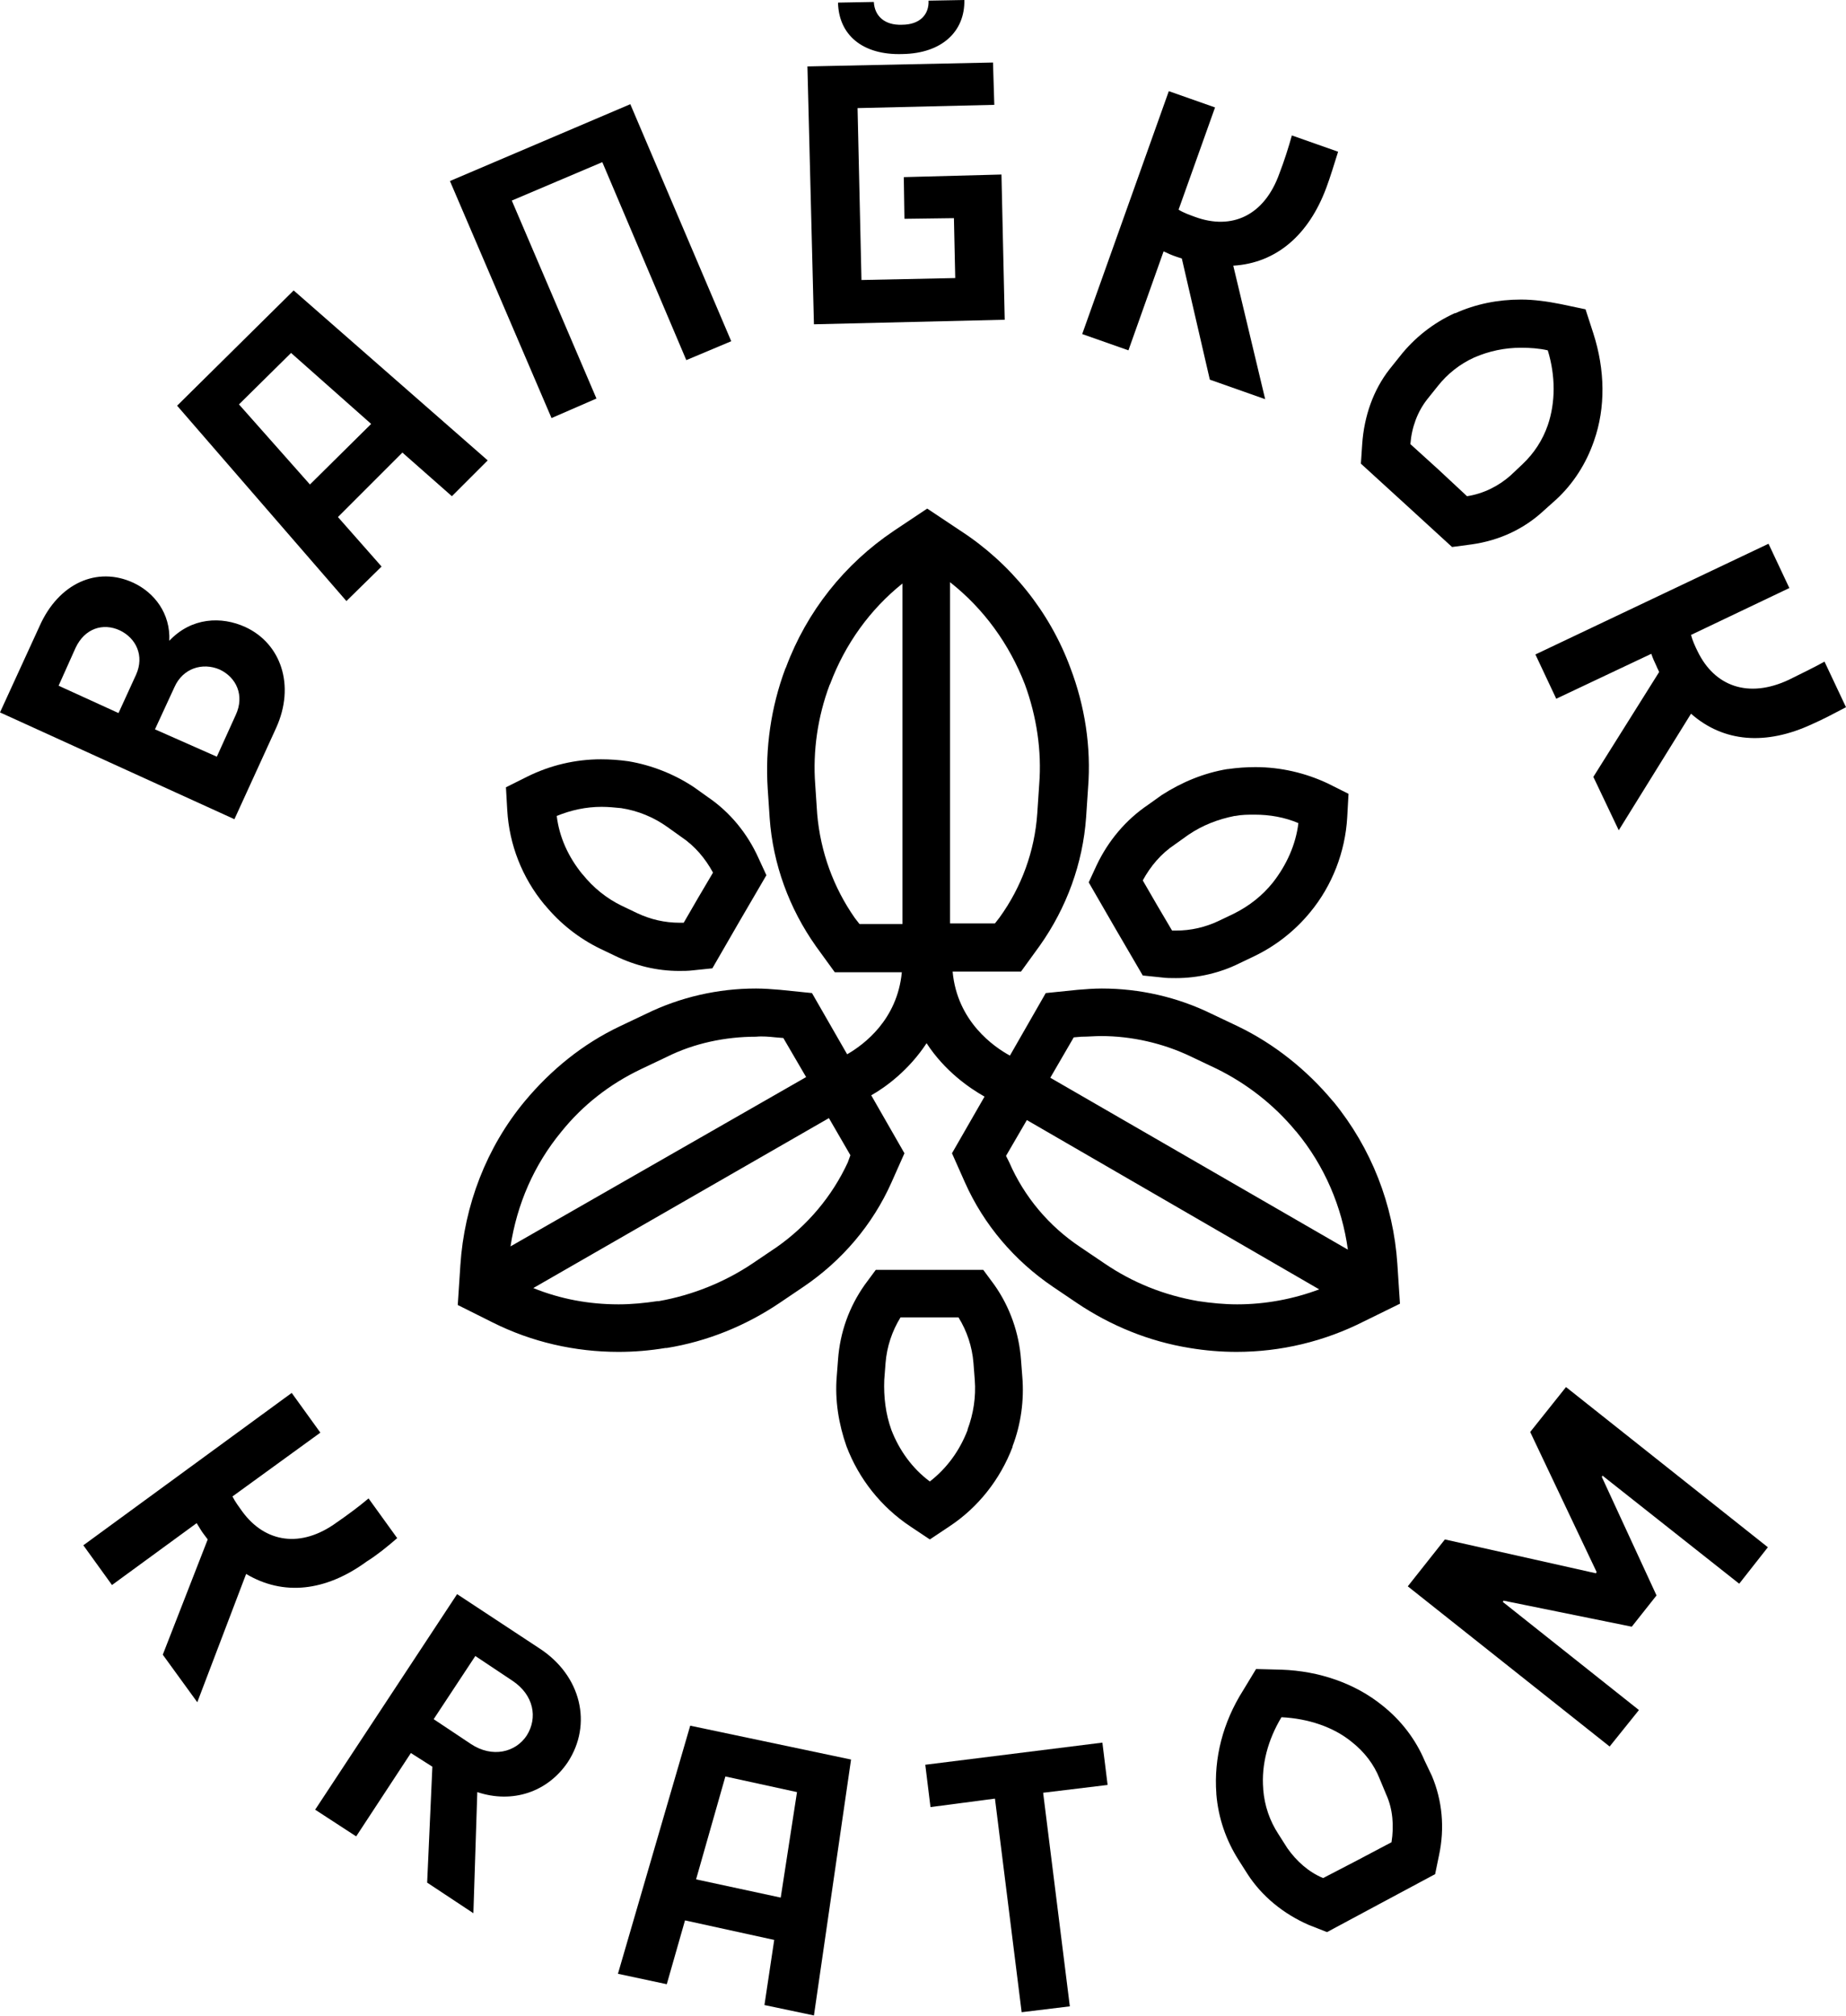 <?xml version="1.0" encoding="utf-8"?>
<!-- Generator: Adobe Illustrator 25.4.1, SVG Export Plug-In . SVG Version: 6.00 Build 0)  -->
<svg version="1.1" id="Ebene_1" xmlns="http://www.w3.org/2000/svg" xmlns:xlink="http://www.w3.org/1999/xlink" x="0px" y="0px"
	 viewBox="0 0 283.5 309.6" style="enable-background:new 0 0 283.5 309.6;" xml:space="preserve">
<style type="text/css">
	.st0{fill:#FFFFFF;}
</style>
<g>
	<path d="M42.4,111.8c3-6.6,0.7-13-4.7-15.5c-3.7-1.7-8.3-1.5-11.7,2.1c0.2-4.2-2.3-7.4-5.5-8.9C14.9,86.9,9,89.6,6.1,96.1L0,109.4
		l36,16.4L42.4,111.8z M20.9,103.6l-2.7,5.9L9,105.3l2.6-5.8c1.4-3,4.2-3.9,6.8-2.7C20.9,98,22.2,100.7,20.9,103.6z M23.8,112l3-6.5
		c1.3-2.9,4.3-3.8,6.9-2.7c2.6,1.2,3.9,4,2.5,7l-2.9,6.4L23.8,112z"/>
	<path d="M58.6,87l-6.7-7.6l9.9-9.9l7.6,6.7l5.5-5.5L45.1,44.6L27.2,62.3l26,30L58.6,87z M36.7,62.1l8-7.9L57,65.1l-9.4,9.3
		L36.7,62.1z"/>
	<polygon points="91.6,61.2 78.6,30.8 92.5,24.9 105.4,55.3 112.3,52.4 96.8,16 69.1,27.8 84.7,64.2 	"/>
	<polygon points="154.3,49.1 153.8,26.8 138.8,27.2 138.9,33.6 146.5,33.5 146.7,42.7 132.3,43 131.7,16.6 152.7,16.1 152.5,9.6 
		124,10.2 125,49.8 	"/>
	<path d="M138.6,8.3c6.1-0.1,9.6-3.5,9.5-8.3l-5.5,0.1c0.1,2.1-1.3,3.7-4.1,3.7c-2.7,0.1-4.2-1.4-4.3-3.5l-5.5,0.1
		C128.8,5.3,132.4,8.5,138.6,8.3z"/>
	<path d="M178.7,38.6c0.6,0.3,1.3,0.6,1.9,0.8c0.3,0.1,0.6,0.2,0.9,0.3l4.3,18.6l8.5,3l-4.9-20.5c6.6-0.4,11.6-4.7,14.3-12
		c0.6-1.6,1.2-3.6,1.8-5.5l-7.1-2.5c-0.5,1.8-1.2,4-1.9,5.8c-2.3,6.5-7.3,8.8-13,6.7c-0.8-0.3-1.7-0.6-2.5-1.1l5.6-15.7l-7.1-2.5
		l-13.3,37.3l7.1,2.5L178.7,38.6z"/>
	<path d="M280.2,101.6c-1.6,0.9-3.7,1.9-5.5,2.8c-6.2,2.9-11.4,1-14-4.4c-0.4-0.8-0.8-1.7-1-2.5l15.1-7.2l-3.2-6.8l-35.8,17l3.2,6.8
		l14.6-6.9c0.2,0.6,0.5,1.3,0.8,1.9c0.1,0.3,0.3,0.6,0.4,0.9l-10.1,16.1l3.9,8.2l11.1-17.9c5,4.4,11.5,4.9,18.6,1.6
		c1.6-0.7,3.5-1.7,5.2-2.6L280.2,101.6z"/>
	<path d="M61,236.2l-4.4-6.1c-1.4,1.2-3.3,2.6-4.9,3.7c-5.5,4-11,3.1-14.5-1.7c-0.5-0.7-1.1-1.5-1.5-2.3l13.5-9.8l-4.4-6.1l-32,23.4
		l4.4,6.1l13-9.5c0.4,0.6,0.7,1.2,1.1,1.7c0.2,0.3,0.4,0.5,0.6,0.8l-6.9,17.7l5.3,7.3l7.5-19.7c5.7,3.4,12.2,2.7,18.5-1.9
		C57.9,238.8,59.5,237.5,61,236.2z"/>
	<path d="M82.8,253.1l-12.6-8.3l-21.8,33.1l6.3,4.1l8.4-12.8l3.3,2.1l-0.8,17.8l7.1,4.7l0.6-18.6c5.4,1.8,10.8,0,13.9-4.6
		C91,264.8,89.3,257.3,82.8,253.1z M80.9,266.5c-1.7,2.6-5.3,3.5-8.6,1.3l-5.7-3.8l6.4-9.7l5.7,3.8C82,260.3,82.6,263.8,80.9,266.5z
		"/>
	<path d="M94.9,303.1l7.5,1.6l2.8-9.8l13.7,3l-1.5,10l7.6,1.6l5.7-39.3L106,265L94.9,303.1z M111.4,272.8l11,2.4l-2.5,16.2l-13-2.8
		L111.4,272.8z"/>
	<polygon points="169.3,267.6 142.1,271 142.9,277.5 152.8,276.2 156.9,309 164.3,308.1 160.2,275.3 170.1,274.1 	"/>
	<polygon points="235,219.9 245.2,241.4 245.1,241.6 221.9,236.4 216.2,243.6 247.2,268.2 251.7,262.6 230.8,246 230.9,245.8 
		250.6,249.8 254.4,245 246,226.8 246.1,226.6 267.1,243.2 271.5,237.6 240.5,213 	"/>
	<path d="M209.5,202.9l5.5-2.7l-0.4-6.1c-0.6-9.1-4-17.8-9.8-24.9l-0.1-0.1c-4-4.8-9-8.8-14.6-11.5l-4-1.9
		c-5.3-2.6-11.1-3.9-16.9-3.9c-1.2,0-2.5,0.1-3.7,0.2l-4.9,0.5l-5.5,9.6c-2.4-1.3-8.1-5.2-8.8-12.9l10.5,0l2.9-4
		c4.1-5.8,6.6-12.6,7.1-19.7l0.3-4.5c0.5-6.3-0.5-12.6-2.7-18.4v0c-3.2-8.7-9.2-16.1-16.9-21.1l-5.1-3.4l-5.1,3.4
		c-7.6,5.1-13.4,12.4-16.6,21l-0.1,0.2c-2.2,5.9-3.1,12.2-2.7,18.4l0.3,4.5c0.5,7.1,3,13.9,7.1,19.7l2.9,4h10.3
		c-0.7,7.3-5.8,11.1-8.4,12.6l-5.4-9.4l-4.9-0.5c-1.2-0.1-2.5-0.2-3.7-0.2c-5.8,0-11.6,1.3-16.9,3.9l-4,1.9
		c-5.7,2.7-10.6,6.7-14.6,11.5v0c-5.9,7.1-9.3,16-9.9,25.2l-0.4,6.1l5.4,2.7c6,3,12.6,4.5,19.3,4.5c2.4,0,4.8-0.2,7.2-0.6l0.2,0
		c6.2-1,12.1-3.4,17.3-6.9l3.7-2.5c5.9-4,10.6-9.5,13.5-16l2-4.5l-5.1-8.9c2.3-1.3,5.8-3.9,8.5-8c2.8,4.3,6.6,6.9,8.9,8.2l-5,8.7
		l2,4.5c2.9,6.5,7.6,12,13.5,16l3.7,2.5c5.2,3.5,11.1,5.9,17.3,6.9c2.4,0.4,4.8,0.6,7.2,0.6C196.7,207.6,203.4,206,209.5,202.9z
		 M130.2,178.5c-2.4,5.2-6.2,9.7-10.9,13l-3.7,2.5c-4.3,2.9-9.3,4.9-14.4,5.8l-0.2,0c-2,0.3-4,0.5-6,0.5c-4.5,0-8.9-0.8-13.1-2.5
		l45.4-26.1l3.3,5.7L130.2,178.5z M119.1,159.3l1.2,0.1l3.5,6l-45.4,26c1-6.5,3.6-12.5,7.8-17.6c3.3-4.1,7.4-7.3,12.2-9.6l4-1.9
		c4.2-2.1,9-3.1,13.7-3.1C117.1,159.1,118.1,159.2,119.1,159.3z M125.2,120.5c-0.4-5.2,0.4-10.5,2.2-15.3l0.1-0.2
		c2.3-6.1,6.1-11.4,11.1-15.4l0,52.3H132l-0.7-0.9c-3.3-4.7-5.3-10.2-5.8-16L125.2,120.5z M157.4,105.1c1.8,4.9,2.6,10.2,2.2,15.3
		l-0.3,4.5c-0.4,5.8-2.4,11.3-5.8,16l-0.7,0.9l-6.9,0l0-52.4C151.1,93.5,155,98.9,157.4,105.1z M154.5,177.5l3.2-5.5l44.9,26
		c-4,1.5-8.3,2.3-12.6,2.3c-2,0-4-0.2-6-0.5c-5.2-0.9-10-2.8-14.4-5.8l-3.7-2.5c-4.8-3.2-8.6-7.7-10.9-13L154.5,177.5z M169.1,159.1
		c4.7,0,9.5,1.1,13.7,3.1l4,1.9c4.7,2.3,8.9,5.6,12.2,9.6l0.1,0.1c4.3,5.2,7,11.5,7.9,18.1l-45.7-26.4l3.6-6.2l1.2-0.1
		C167.1,159.2,168.1,159.1,169.1,159.1z"/>
	<path d="M145.8,234.4c4.4-2.9,7.8-7.2,9.7-12.2l0-0.1c1.3-3.4,1.8-7.1,1.5-10.7l-0.2-2.6c-0.3-4.1-1.7-8.1-4.1-11.5L151,195h-8.2
		h-8.3l-1.7,2.3c-2.4,3.4-3.8,7.3-4.1,11.5l-0.2,2.6c-0.3,3.6,0.3,7.3,1.5,10.7v0c1.9,5,5.3,9.3,9.8,12.3l3,2L145.8,234.4z
		 M135.8,211.9l0.2-2.6c0.2-2.5,1-4.9,2.3-7h4.5h4.4c1.3,2.1,2.1,4.5,2.3,7l0.2,2.6c0.2,2.6-0.2,5.2-1.1,7.6l0,0.1
		c-1.2,3.1-3.1,5.8-5.8,7.9c-2.7-2-4.7-4.8-5.9-7.9C136,217.1,135.7,214.5,135.8,211.9z"/>
	<path d="M192.8,117.8c-1.4,0-2.8,0.1-4.2,0.3l-0.1,0c-3.6,0.6-7,2-10.1,4l-2.1,1.5c-3.4,2.3-6.1,5.5-7.9,9.3l-1.2,2.6l4.1,7.1
		l4.2,7.2l2.9,0.3c0.7,0.1,1.4,0.1,2.2,0.1c3.4,0,6.8-0.8,9.8-2.3l2.3-1.1c3.3-1.6,6.2-3.9,8.5-6.7v0c3.4-4.1,5.4-9.3,5.7-14.6
		l0.2-3.6l-3.2-1.6C200.5,118.7,196.7,117.8,192.8,117.8z M189.5,140.3l-2.3,1.1c-2.1,1-4.3,1.5-6.6,1.5c-0.2,0-0.4,0-0.6,0
		l-2.3-3.9l-2.2-3.8c1.2-2.2,2.8-4.1,4.9-5.5l2.1-1.5c2.2-1.5,4.6-2.4,7.1-2.9l0.1,0c1-0.2,2-0.2,3-0.2c2.3,0,4.6,0.4,6.7,1.3
		c-0.4,3.3-1.8,6.4-3.9,9.1C193.9,137.5,191.9,139.1,189.5,140.3z"/>
	<path d="M108.7,122.4l-2.1-1.5c-3-2-6.5-3.4-10.1-4c-1.4-0.2-2.8-0.3-4.2-0.3c-3.9,0-7.8,0.9-11.4,2.7l-3.2,1.6l0.2,3.5
		c0.3,5.3,2.3,10.4,5.7,14.5l0.1,0.1c2.3,2.8,5.2,5.1,8.5,6.7l2.3,1.1c3.1,1.5,6.4,2.3,9.8,2.3c0.7,0,1.4,0,2.2-0.1l2.9-0.3l4.1-7.1
		l4.2-7.2l-1.2-2.6C114.8,128,112.1,124.7,108.7,122.4z M97.8,140.2l-2.3-1.1c-2.3-1.1-4.4-2.8-6-4.8l-0.1-0.1
		c-2.1-2.6-3.5-5.6-3.9-8.9c2.2-0.9,4.5-1.4,6.9-1.4c1,0,2,0.1,3,0.2c2.6,0.4,5,1.4,7.1,2.9l2.1,1.5c2.1,1.4,3.7,3.3,4.9,5.5
		l-2.3,3.9l-2.2,3.8c-0.2,0-0.4,0-0.6,0C102.1,141.7,99.9,141.2,97.8,140.2z"/>
	<path d="M218.8,270.4c-1.4-3.3-3.6-6.2-6.5-8.5c-4.2-3.4-9.7-5.3-15.5-5.5l-3.9-0.1l-2,3.3c-3.1,4.9-4.5,10.4-4.1,15.8l0,0.1
		c0.3,3.7,1.5,7.1,3.4,10.1l1.4,2.2c2.2,3.4,5.5,6.1,9.4,7.8l2.8,1.1l8.2-4.4l8.4-4.5l0.6-2.9c0.9-4.2,0.5-8.4-1.1-12.2L218.8,270.4
		z M197.7,283.8l-1.4-2.2c-1.3-2-2.1-4.3-2.3-6.8l0-0.1c-0.3-3.7,0.7-7.5,2.8-11c4.1,0.2,8,1.5,10.8,3.8c1.9,1.5,3.4,3.4,4.3,5.7
		l1,2.4c1,2.2,1.2,4.8,0.8,7.3l-5.3,2.8l-5.2,2.7C201,287.5,199.1,285.8,197.7,283.8z"/>
	<path d="M223,84l3-0.4c4.3-0.6,8.1-2.4,11.1-5.2l1.9-1.7c2.6-2.4,4.6-5.5,5.8-9c1.8-5.1,1.7-10.9-0.1-16.5l-1.2-3.7l-3.8-0.8
		c-2-0.4-4.1-0.7-6.1-0.7c-3.6,0-7,0.7-10.1,2.1l-0.1,0c-3.3,1.5-6.2,3.8-8.4,6.6l-1.6,2c-2.5,3.2-3.9,7.2-4.2,11.5l-0.2,3l6.9,6.3
		L223,84z M226.4,54.9L226.4,54.9c2.3-1,4.7-1.5,7.2-1.5c1.4,0,2.8,0.1,4.1,0.4c1.2,3.9,1.2,8,0,11.5c-0.8,2.3-2.1,4.3-3.9,6L232,73
		c-1.8,1.6-4.1,2.8-6.7,3.2l-4.4-4.1l-4.3-3.9c0.2-2.6,1.1-5,2.6-6.9l1.6-2C222.3,57.4,224.2,55.9,226.4,54.9z"/>
</g>
</svg>
